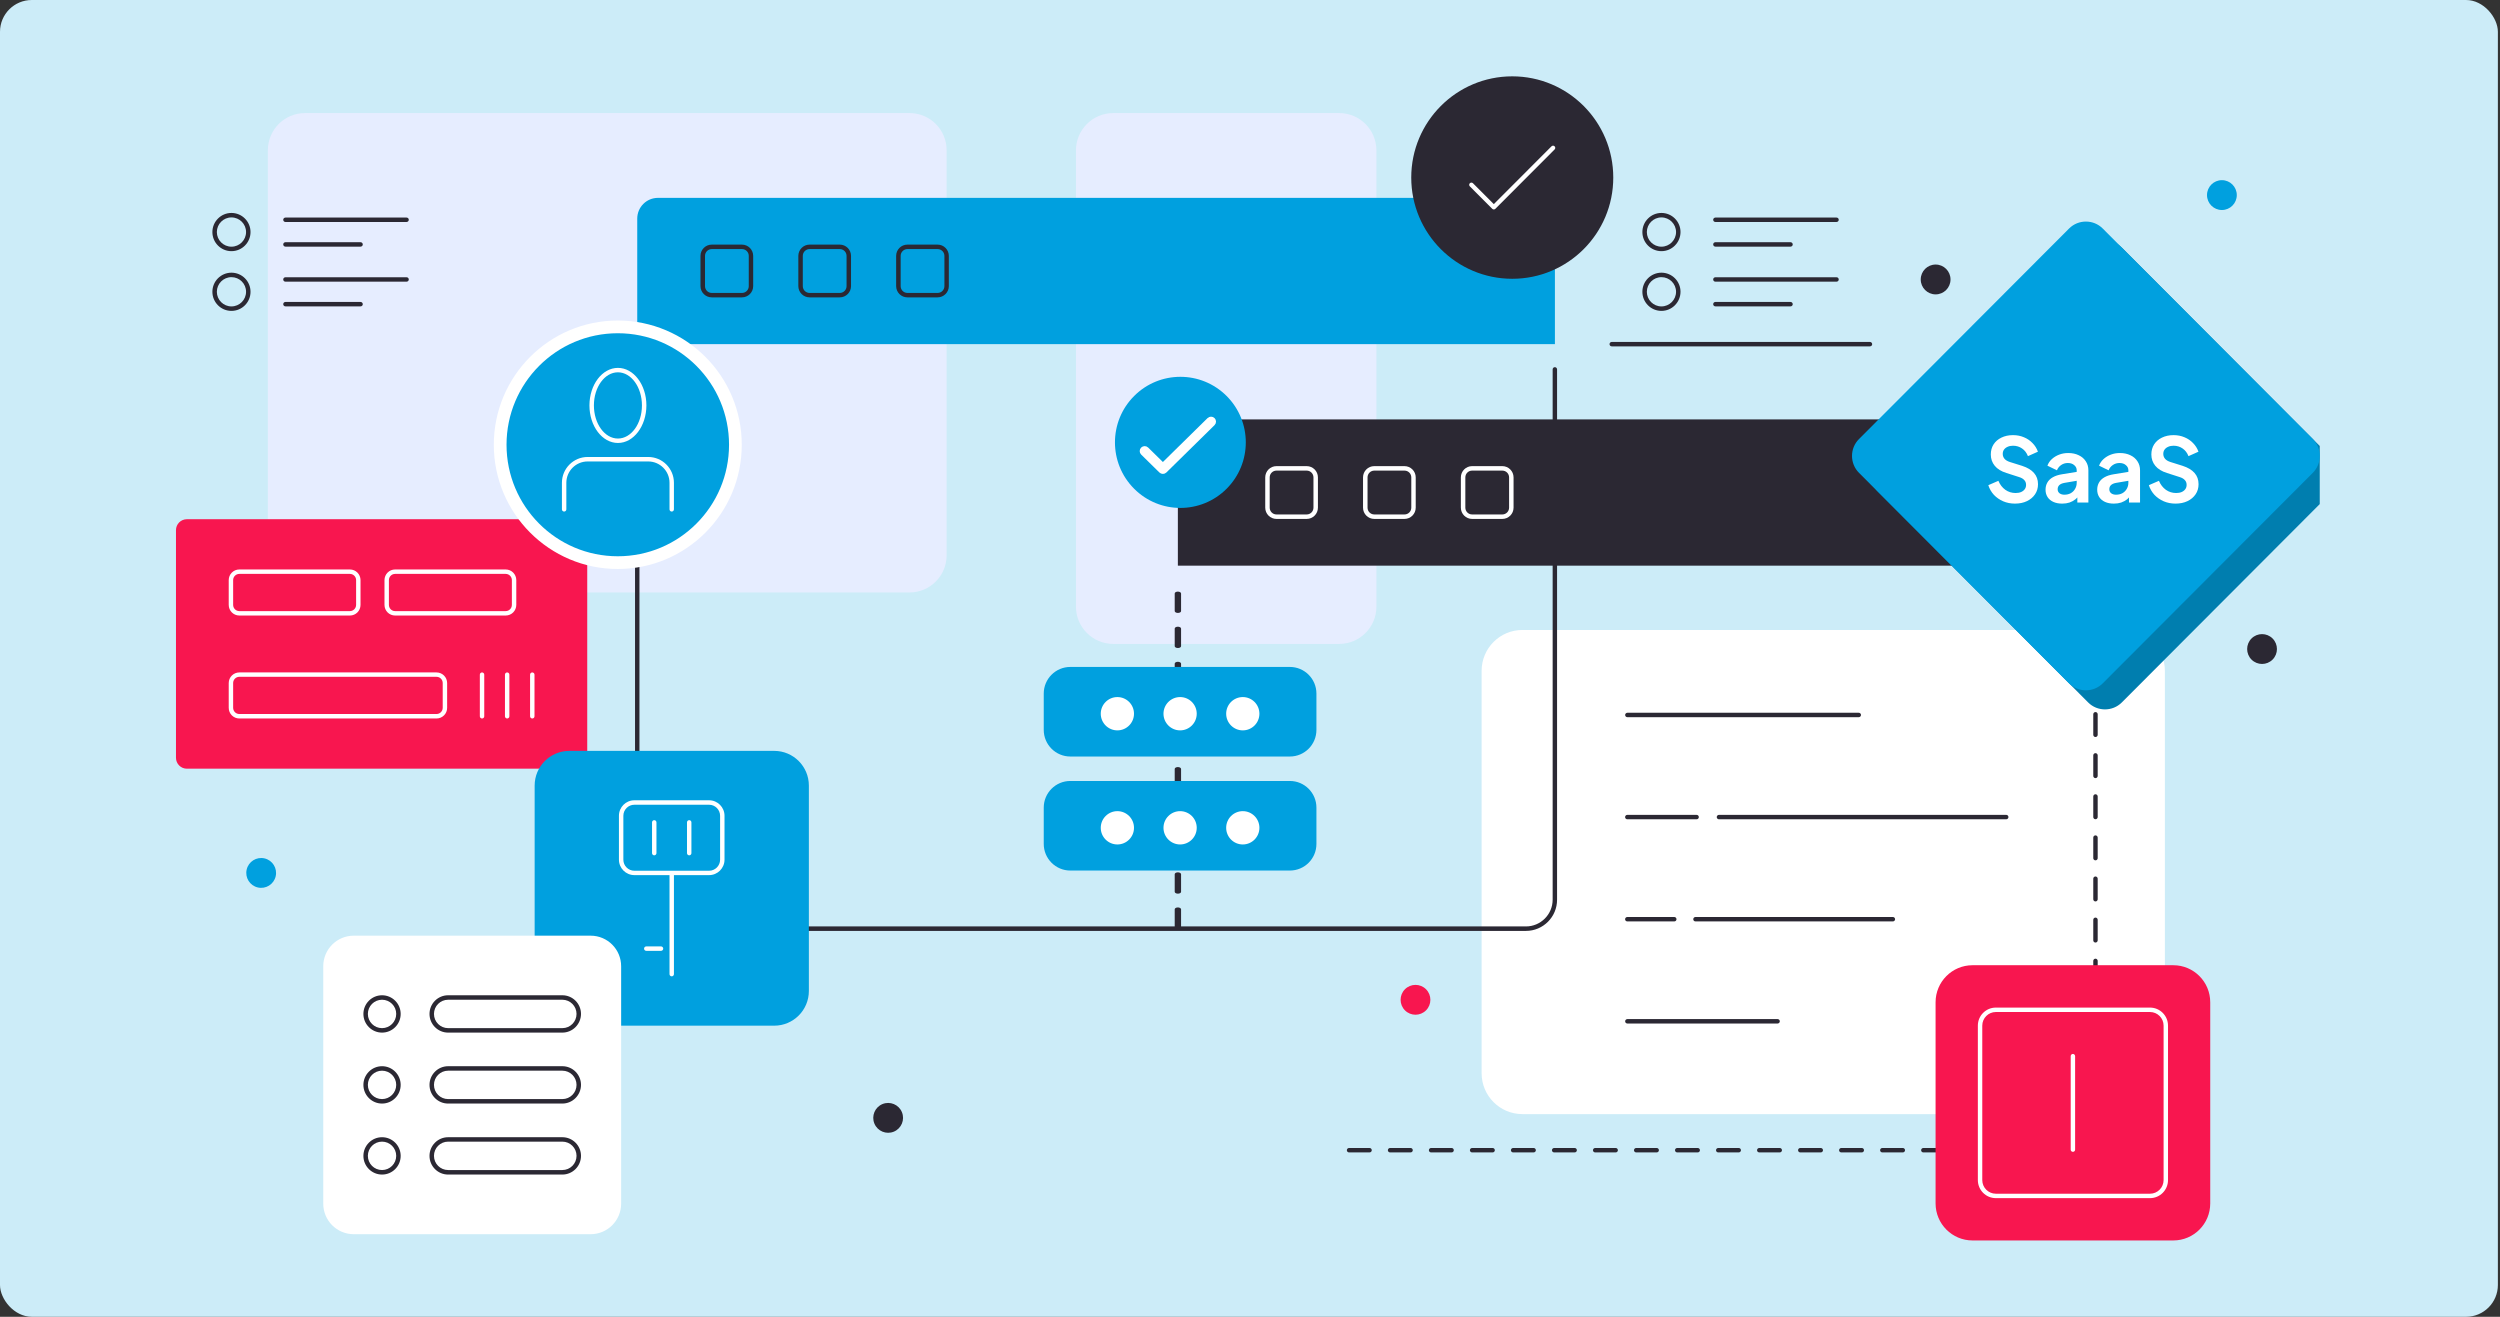 <svg width="393" height="207" viewBox="0 0 393 207" fill="none" xmlns="http://www.w3.org/2000/svg">
<rect x="0" y="0" width="393" height="207" fill="#333333" stroke="none"/>
<rect width="392.667" height="207" rx="5" fill="#CCECF8"/>
<g clip-path="url(#clip0_11590_6844)">
<path d="M210.508 101.226H175.004C171.764 101.226 169.137 98.593 169.137 95.347V23.653C169.137 20.407 171.764 17.773 175.004 17.773H210.508C213.747 17.773 216.375 20.407 216.375 23.653V95.347C216.382 98.593 213.754 101.226 210.508 101.226Z" fill="#E6EDFF"/>
<path d="M333.91 175.138H239.321C235.779 175.138 232.91 172.263 232.91 168.714V105.456C232.91 101.908 235.779 99.032 239.321 99.032H333.91C337.451 99.032 340.32 101.908 340.32 105.456V168.714C340.32 172.263 337.451 175.138 333.91 175.138Z" fill="white"/>
<path d="M292.2 112.743H255.82C255.624 112.743 255.473 112.584 255.473 112.395C255.473 112.206 255.631 112.047 255.82 112.047H292.2C292.396 112.047 292.547 112.206 292.547 112.395C292.547 112.584 292.389 112.743 292.2 112.743Z" fill="#2B2833"/>
<path d="M266.708 128.792H255.812C255.616 128.792 255.465 128.633 255.465 128.444C255.465 128.255 255.623 128.096 255.812 128.096H266.708C266.904 128.096 267.055 128.255 267.055 128.444C267.055 128.633 266.904 128.792 266.708 128.792Z" fill="#2B2833"/>
<path d="M315.38 128.792H270.218C270.022 128.792 269.871 128.633 269.871 128.444C269.871 128.255 270.03 128.096 270.218 128.096H315.38C315.576 128.096 315.727 128.255 315.727 128.444C315.727 128.633 315.569 128.792 315.38 128.792Z" fill="#2B2833"/>
<path d="M263.197 144.848H255.812C255.616 144.848 255.465 144.69 255.465 144.5C255.465 144.311 255.623 144.152 255.812 144.152H263.197C263.393 144.152 263.544 144.311 263.544 144.5C263.544 144.69 263.393 144.848 263.197 144.848Z" fill="#2B2833"/>
<path d="M297.561 144.848H266.527C266.331 144.848 266.18 144.69 266.18 144.5C266.18 144.311 266.338 144.152 266.527 144.152H297.561C297.757 144.152 297.908 144.311 297.908 144.5C297.908 144.69 297.75 144.848 297.561 144.848Z" fill="#2B2833"/>
<path d="M279.439 160.897H255.82C255.624 160.897 255.473 160.738 255.473 160.549C255.473 160.36 255.631 160.201 255.82 160.201H279.439C279.635 160.201 279.786 160.36 279.786 160.549C279.786 160.738 279.628 160.897 279.439 160.897Z" fill="#2B2833"/>
<path d="M142.973 93.138H47.946C44.722 93.138 42.109 90.519 42.109 87.288V23.622C42.109 20.392 44.722 17.773 47.946 17.773H142.973C146.197 17.773 148.81 20.392 148.81 23.622V87.288C148.81 90.519 146.197 93.138 142.973 93.138Z" fill="#E6EDFF"/>
<path d="M239.879 146.339H104.719C102.016 146.339 99.826 144.137 99.826 141.435V58.066C99.826 57.869 99.985 57.718 100.174 57.718C100.362 57.718 100.521 57.877 100.521 58.066V141.428C100.521 143.743 102.401 145.635 104.719 145.635H239.879C242.189 145.635 244.077 143.751 244.077 141.428V58.066C244.077 57.869 244.235 57.718 244.424 57.718C244.613 57.718 244.771 57.877 244.771 58.066V141.428C244.779 144.137 242.582 146.339 239.879 146.339Z" fill="#2B2833"/>
<path d="M241.17 31.105H103.428C101.631 31.105 100.174 32.566 100.174 34.367V54.101H244.432V34.367C244.424 32.566 242.967 31.105 241.17 31.105Z" fill="#00A0DF"/>
<path d="M116.634 46.746H111.884C110.91 46.746 110.117 45.952 110.117 44.976V40.224C110.117 39.248 110.91 38.453 111.884 38.453H116.634C117.608 38.453 118.4 39.248 118.4 40.224V44.983C118.4 45.952 117.608 46.746 116.634 46.746ZM111.892 39.157C111.303 39.157 110.827 39.633 110.827 40.224V44.983C110.827 45.573 111.303 46.05 111.892 46.05H116.641C117.23 46.05 117.706 45.573 117.706 44.983V40.224C117.706 39.633 117.23 39.157 116.641 39.157H111.892Z" fill="#2B2833"/>
<path d="M132.014 46.746H127.265C126.291 46.746 125.498 45.952 125.498 44.976V40.224C125.498 39.248 126.291 38.453 127.265 38.453H132.014C132.988 38.453 133.781 39.248 133.781 40.224V44.983C133.781 45.952 132.988 46.746 132.014 46.746ZM127.265 39.157C126.676 39.157 126.2 39.633 126.2 40.224V44.983C126.2 45.573 126.676 46.05 127.265 46.05H132.014C132.603 46.05 133.079 45.573 133.079 44.983V40.224C133.079 39.633 132.603 39.157 132.014 39.157H127.265Z" fill="#2B2833"/>
<path d="M147.389 46.746H142.64C141.666 46.746 140.873 45.952 140.873 44.976V40.224C140.873 39.248 141.666 38.453 142.64 38.453H147.389C148.363 38.453 149.156 39.248 149.156 40.224V44.983C149.156 45.952 148.363 46.746 147.389 46.746ZM142.647 39.157C142.059 39.157 141.583 39.633 141.583 40.224V44.983C141.583 45.573 142.059 46.05 142.647 46.05H147.397C147.986 46.05 148.462 45.573 148.462 44.983V40.224C148.462 39.633 147.986 39.157 147.397 39.157H142.647Z" fill="#2B2833"/>
<path d="M185.164 146C184.881 146 184.664 145.864 184.664 145.703V142.945C184.664 142.777 184.892 142.648 185.164 142.648C185.436 142.648 185.664 142.783 185.664 142.945V145.703C185.675 145.871 185.446 146 185.164 146ZM185.164 140.484C184.881 140.484 184.664 140.348 184.664 140.186V137.428C184.664 137.26 184.892 137.131 185.164 137.131C185.436 137.131 185.664 137.267 185.664 137.428V140.186C185.675 140.354 185.446 140.484 185.164 140.484ZM185.164 134.967C184.881 134.967 184.664 134.832 184.664 134.67V131.912C184.664 131.744 184.892 131.615 185.164 131.615C185.436 131.615 185.664 131.75 185.664 131.912V134.67C185.675 134.838 185.446 134.967 185.164 134.967ZM185.164 129.451C184.881 129.451 184.664 129.315 184.664 129.154V126.395C184.664 126.228 184.892 126.098 185.164 126.098C185.436 126.098 185.664 126.234 185.664 126.395V129.154C185.675 129.322 185.446 129.451 185.164 129.451ZM185.164 123.934C184.881 123.934 184.664 123.799 184.664 123.637V120.879C184.664 120.711 184.892 120.582 185.164 120.582C185.436 120.582 185.664 120.718 185.664 120.879V123.637C185.675 123.805 185.446 123.934 185.164 123.934ZM185.164 118.418C184.881 118.418 184.664 118.282 184.664 118.121V115.363C184.664 115.195 184.892 115.066 185.164 115.066C185.436 115.066 185.664 115.201 185.664 115.363V118.121C185.675 118.289 185.446 118.418 185.164 118.418ZM185.164 112.902C184.881 112.902 184.664 112.766 184.664 112.605V109.846C184.664 109.678 184.892 109.549 185.164 109.549C185.436 109.549 185.664 109.685 185.664 109.846V112.605C185.675 112.772 185.446 112.902 185.164 112.902ZM185.164 107.385C184.881 107.385 184.664 107.25 184.664 107.088V104.33C184.664 104.162 184.892 104.033 185.164 104.033C185.436 104.033 185.664 104.168 185.664 104.33V107.088C185.675 107.256 185.446 107.385 185.164 107.385ZM185.164 101.869C184.881 101.869 184.664 101.733 184.664 101.572V98.814C184.664 98.646 184.892 98.516 185.164 98.516C185.436 98.516 185.664 98.652 185.664 98.814V101.572C185.675 101.74 185.446 101.869 185.164 101.869ZM185.164 96.353C184.881 96.353 184.664 96.217 184.664 96.055V93.297C184.664 93.129 184.892 93 185.164 93C185.436 93 185.664 93.136 185.664 93.297V96.055C185.675 96.223 185.446 96.353 185.164 96.353Z" fill="#2B2833"/>
<path d="M324.864 181.16H321.693C321.496 181.16 321.345 181.001 321.345 180.812C321.345 180.623 321.504 180.464 321.693 180.464H324.909C324.909 180.464 324.909 180.464 324.917 180.464C325.106 180.464 325.264 180.615 325.264 180.812C325.264 181.009 325.113 181.168 324.917 181.168L324.864 181.16ZM318.468 181.16H315.244C315.048 181.16 314.897 181.001 314.897 180.812C314.897 180.623 315.055 180.464 315.244 180.464H318.468C318.665 180.464 318.816 180.623 318.816 180.812C318.816 181.001 318.665 181.16 318.468 181.16ZM312.02 181.16H308.796C308.599 181.16 308.448 181.001 308.448 180.812C308.448 180.623 308.607 180.464 308.796 180.464H312.02C312.216 180.464 312.367 180.623 312.367 180.812C312.367 181.001 312.216 181.16 312.02 181.16ZM305.572 181.16H302.347C302.151 181.16 302 181.001 302 180.812C302 180.623 302.159 180.464 302.347 180.464H305.572C305.768 180.464 305.919 180.623 305.919 180.812C305.919 181.001 305.768 181.16 305.572 181.16ZM299.123 181.16H295.899C295.703 181.16 295.552 181.001 295.552 180.812C295.552 180.623 295.71 180.464 295.899 180.464H299.123C299.32 180.464 299.471 180.623 299.471 180.812C299.471 181.001 299.32 181.16 299.123 181.16ZM292.675 181.16H289.451C289.254 181.16 289.103 181.001 289.103 180.812C289.103 180.623 289.262 180.464 289.451 180.464H292.675C292.871 180.464 293.022 180.623 293.022 180.812C293.022 181.001 292.871 181.16 292.675 181.16ZM286.226 181.16H283.002C282.806 181.16 282.655 181.001 282.655 180.812C282.655 180.623 282.813 180.464 283.002 180.464H286.226C286.423 180.464 286.574 180.623 286.574 180.812C286.574 181.001 286.423 181.16 286.226 181.16ZM279.778 181.16H276.554C276.358 181.16 276.207 181.001 276.207 180.812C276.207 180.623 276.365 180.464 276.554 180.464H279.778C279.974 180.464 280.125 180.623 280.125 180.812C280.125 181.001 279.974 181.16 279.778 181.16ZM273.33 181.16H270.105C269.909 181.16 269.758 181.001 269.758 180.812C269.758 180.623 269.917 180.464 270.105 180.464H273.33C273.526 180.464 273.677 180.623 273.677 180.812C273.677 181.001 273.526 181.16 273.33 181.16ZM266.881 181.16H263.657C263.461 181.16 263.31 181.001 263.31 180.812C263.31 180.623 263.468 180.464 263.657 180.464H266.881C267.078 180.464 267.229 180.623 267.229 180.812C267.229 181.001 267.078 181.16 266.881 181.16ZM260.433 181.16H257.209C257.012 181.16 256.861 181.001 256.861 180.812C256.861 180.623 257.02 180.464 257.209 180.464H260.433C260.629 180.464 260.78 180.623 260.78 180.812C260.78 181.001 260.629 181.16 260.433 181.16ZM253.985 181.16H250.76C250.564 181.16 250.413 181.001 250.413 180.812C250.413 180.623 250.572 180.464 250.76 180.464H253.985C254.181 180.464 254.332 180.623 254.332 180.812C254.332 181.001 254.181 181.16 253.985 181.16ZM247.536 181.16H244.312C244.116 181.16 243.965 181.001 243.965 180.812C243.965 180.623 244.123 180.464 244.312 180.464H247.536C247.732 180.464 247.883 180.623 247.883 180.812C247.883 181.001 247.732 181.16 247.536 181.16ZM241.088 181.16H237.864C237.667 181.16 237.516 181.001 237.516 180.812C237.516 180.623 237.675 180.464 237.864 180.464H241.088C241.284 180.464 241.435 180.623 241.435 180.812C241.435 181.001 241.284 181.16 241.088 181.16ZM234.639 181.16H231.415C231.219 181.16 231.068 181.001 231.068 180.812C231.068 180.623 231.226 180.464 231.415 180.464H234.639C234.836 180.464 234.987 180.623 234.987 180.812C234.987 181.001 234.836 181.16 234.639 181.16ZM228.191 181.16H224.967C224.77 181.16 224.619 181.001 224.619 180.812C224.619 180.623 224.778 180.464 224.967 180.464H228.191C228.387 180.464 228.538 180.623 228.538 180.812C228.538 181.001 228.387 181.16 228.191 181.16ZM221.743 181.16H218.518C218.322 181.16 218.171 181.001 218.171 180.812C218.171 180.623 218.33 180.464 218.518 180.464H221.743C221.939 180.464 222.09 180.623 222.09 180.812C222.09 181.001 221.939 181.16 221.743 181.16ZM215.294 181.16H212.07C211.874 181.16 211.723 181.001 211.723 180.812C211.723 180.623 211.881 180.464 212.07 180.464H215.294C215.49 180.464 215.642 180.623 215.642 180.812C215.642 181.001 215.49 181.16 215.294 181.16ZM327.862 180.025C327.763 180.025 327.665 179.987 327.597 179.904C327.469 179.76 327.484 179.541 327.628 179.412C328.383 178.746 328.873 177.838 329.017 176.847C329.047 176.658 329.221 176.522 329.41 176.552C329.598 176.582 329.734 176.756 329.704 176.946C329.538 178.103 328.964 179.17 328.088 179.942C328.028 180.002 327.945 180.025 327.862 180.025ZM329.41 174.017C329.213 174.017 329.062 173.858 329.062 173.669V170.438C329.062 170.241 329.221 170.09 329.41 170.09C329.598 170.09 329.757 170.249 329.757 170.438V173.669C329.757 173.858 329.606 174.017 329.41 174.017ZM329.41 167.555C329.213 167.555 329.062 167.396 329.062 167.207V163.976C329.062 163.78 329.221 163.628 329.41 163.628C329.598 163.628 329.757 163.787 329.757 163.976V167.207C329.757 167.396 329.606 167.555 329.41 167.555ZM329.41 161.093C329.213 161.093 329.062 160.934 329.062 160.745V157.514C329.062 157.318 329.221 157.166 329.41 157.166C329.598 157.166 329.757 157.325 329.757 157.514V160.745C329.757 160.934 329.606 161.093 329.41 161.093ZM329.41 154.631C329.213 154.631 329.062 154.473 329.062 154.283V151.052C329.062 150.856 329.221 150.704 329.41 150.704C329.598 150.704 329.757 150.863 329.757 151.052V154.283C329.757 154.473 329.606 154.631 329.41 154.631ZM329.41 148.169C329.213 148.169 329.062 148.011 329.062 147.821V144.59C329.062 144.394 329.221 144.242 329.41 144.242C329.598 144.242 329.757 144.401 329.757 144.59V147.821C329.757 148.011 329.606 148.169 329.41 148.169ZM329.41 141.708C329.213 141.708 329.062 141.549 329.062 141.359V138.129C329.062 137.932 329.221 137.78 329.41 137.78C329.598 137.78 329.757 137.939 329.757 138.129V141.359C329.757 141.549 329.606 141.708 329.41 141.708ZM329.41 135.246C329.213 135.246 329.062 135.087 329.062 134.898V131.667C329.062 131.47 329.221 131.319 329.41 131.319C329.598 131.319 329.757 131.477 329.757 131.667V134.898C329.757 135.087 329.606 135.246 329.41 135.246ZM329.41 128.784C329.213 128.784 329.062 128.625 329.062 128.436V125.205C329.062 125.008 329.221 124.857 329.41 124.857C329.598 124.857 329.757 125.015 329.757 125.205V128.436C329.757 128.625 329.606 128.784 329.41 128.784ZM329.41 122.322C329.213 122.322 329.062 122.163 329.062 121.974V118.743C329.062 118.546 329.221 118.395 329.41 118.395C329.598 118.395 329.757 118.554 329.757 118.743V121.974C329.757 122.163 329.606 122.322 329.41 122.322ZM329.41 115.86C329.213 115.86 329.062 115.701 329.062 115.512V112.281C329.062 112.084 329.221 111.933 329.41 111.933C329.598 111.933 329.757 112.092 329.757 112.281V115.512C329.757 115.701 329.606 115.86 329.41 115.86ZM329.41 109.398C329.213 109.398 329.062 109.239 329.062 109.05V105.819C329.062 105.622 329.221 105.471 329.41 105.471C329.598 105.471 329.757 105.63 329.757 105.819V109.05C329.757 109.239 329.606 109.398 329.41 109.398ZM329.41 102.936C329.213 102.936 329.062 102.777 329.062 102.588V99.357C329.062 99.16 329.221 99.009 329.41 99.009C329.598 99.009 329.757 99.168 329.757 99.357V102.588C329.757 102.777 329.606 102.936 329.41 102.936ZM329.41 96.474C329.213 96.474 329.062 96.315 329.062 96.126V92.895C329.062 92.698 329.221 92.547 329.41 92.547C329.598 92.547 329.757 92.706 329.757 92.895V96.126C329.757 96.315 329.606 96.474 329.41 96.474Z" fill="#2B2833"/>
<path d="M326.156 65.928H188.415C186.617 65.928 185.16 67.388 185.16 69.189V88.923H329.418V69.189C329.411 67.388 327.953 65.928 326.156 65.928Z" fill="#2B2833"/>
<path d="M205.411 81.576H200.661C199.687 81.576 198.895 80.781 198.895 79.805V75.046C198.895 74.07 199.687 73.275 200.661 73.275H205.411C206.385 73.275 207.178 74.07 207.178 75.046V79.805C207.178 80.781 206.385 81.576 205.411 81.576ZM200.661 73.979C200.072 73.979 199.597 74.456 199.597 75.046V79.805C199.597 80.396 200.072 80.872 200.661 80.872H205.411C206 80.872 206.476 80.396 206.476 79.805V75.046C206.476 74.456 206 73.979 205.411 73.979H200.661Z" fill="white"/>
<path d="M220.784 81.576H216.034C215.06 81.576 214.268 80.781 214.268 79.805V75.046C214.268 74.07 215.06 73.275 216.034 73.275H220.784C221.758 73.275 222.551 74.07 222.551 75.046V79.805C222.551 80.781 221.758 81.576 220.784 81.576ZM216.042 73.979C215.453 73.979 214.977 74.456 214.977 75.046V79.805C214.977 80.396 215.453 80.872 216.042 80.872H220.791C221.38 80.872 221.856 80.396 221.856 79.805V75.046C221.856 74.456 221.38 73.979 220.791 73.979H216.042Z" fill="white"/>
<path d="M236.165 81.576H231.415C230.441 81.576 229.648 80.781 229.648 79.805V75.046C229.648 74.07 230.441 73.275 231.415 73.275H236.165C237.139 73.275 237.932 74.07 237.932 75.046V79.805C237.932 80.781 237.139 81.576 236.165 81.576ZM231.415 73.979C230.826 73.979 230.351 74.456 230.351 75.046V79.805C230.351 80.396 230.826 80.872 231.415 80.872H236.165C236.754 80.872 237.229 80.396 237.229 79.805V75.046C237.229 74.456 236.754 73.979 236.165 73.979H231.415Z" fill="white"/>
<path d="M36.384 39.483C34.731 39.483 33.387 38.136 33.387 36.479C33.387 34.822 34.731 33.475 36.384 33.475C38.038 33.475 39.382 34.822 39.382 36.479C39.382 38.136 38.038 39.483 36.384 39.483ZM36.384 34.178C35.116 34.178 34.089 35.215 34.089 36.479C34.089 37.75 35.123 38.779 36.384 38.779C37.653 38.779 38.68 37.742 38.68 36.479C38.687 35.215 37.653 34.178 36.384 34.178Z" fill="#2B2833"/>
<path d="M63.914 34.897H44.871C44.675 34.897 44.523 34.738 44.523 34.549C44.523 34.36 44.682 34.201 44.871 34.201H63.914C64.11 34.201 64.261 34.36 64.261 34.549C64.261 34.738 64.103 34.897 63.914 34.897Z" fill="#2B2833"/>
<path d="M56.68 38.771H44.871C44.675 38.771 44.523 38.612 44.523 38.423C44.523 38.227 44.682 38.075 44.871 38.075H56.68C56.877 38.075 57.028 38.234 57.028 38.423C57.035 38.612 56.877 38.771 56.68 38.771Z" fill="#2B2833"/>
<path d="M36.384 48.873C34.731 48.873 33.387 47.526 33.387 45.869C33.387 44.212 34.731 42.865 36.384 42.865C38.038 42.865 39.382 44.212 39.382 45.869C39.382 47.526 38.038 48.873 36.384 48.873ZM36.384 43.569C35.116 43.569 34.089 44.606 34.089 45.869C34.089 47.14 35.123 48.169 36.384 48.169C37.653 48.169 38.68 47.133 38.68 45.869C38.687 44.598 37.653 43.569 36.384 43.569Z" fill="#2B2833"/>
<path d="M63.914 44.28H44.871C44.675 44.28 44.523 44.121 44.523 43.932C44.523 43.735 44.682 43.584 44.871 43.584H63.914C64.11 43.584 64.261 43.743 64.261 43.932C64.261 44.121 64.103 44.28 63.914 44.28Z" fill="#2B2833"/>
<path d="M56.68 48.162H44.871C44.675 48.162 44.523 48.003 44.523 47.814C44.523 47.617 44.682 47.466 44.871 47.466H56.68C56.877 47.466 57.028 47.625 57.028 47.814C57.035 48.003 56.877 48.162 56.68 48.162Z" fill="#2B2833"/>
<path d="M261.179 39.483C259.526 39.483 258.182 38.136 258.182 36.479C258.182 34.822 259.526 33.475 261.179 33.475C262.833 33.475 264.177 34.822 264.177 36.479C264.169 38.136 262.825 39.483 261.179 39.483ZM261.179 34.178C259.911 34.178 258.884 35.215 258.884 36.479C258.884 37.75 259.918 38.779 261.179 38.779C262.44 38.779 263.475 37.742 263.475 36.479C263.475 35.215 262.44 34.178 261.179 34.178Z" fill="#2B2833"/>
<path d="M288.703 34.897H269.66C269.464 34.897 269.312 34.738 269.312 34.549C269.312 34.36 269.471 34.201 269.66 34.201H288.703C288.899 34.201 289.05 34.36 289.05 34.549C289.05 34.738 288.892 34.897 288.703 34.897Z" fill="#2B2833"/>
<path d="M281.469 38.771H269.66C269.464 38.771 269.312 38.612 269.312 38.423C269.312 38.227 269.471 38.075 269.66 38.075H281.469C281.666 38.075 281.817 38.234 281.817 38.423C281.824 38.612 281.666 38.771 281.469 38.771Z" fill="#2B2833"/>
<path d="M261.179 48.873C259.526 48.873 258.182 47.526 258.182 45.869C258.182 44.212 259.526 42.865 261.179 42.865C262.833 42.865 264.177 44.212 264.177 45.869C264.169 47.526 262.825 48.873 261.179 48.873ZM261.179 43.569C259.911 43.569 258.884 44.606 258.884 45.869C258.884 47.14 259.918 48.169 261.179 48.169C262.44 48.169 263.475 47.133 263.475 45.869C263.475 44.598 262.44 43.569 261.179 43.569Z" fill="#2B2833"/>
<path d="M288.703 44.28H269.66C269.464 44.28 269.312 44.121 269.312 43.932C269.312 43.735 269.471 43.584 269.66 43.584H288.703C288.899 43.584 289.05 43.743 289.05 43.932C289.05 44.121 288.892 44.28 288.703 44.28Z" fill="#2B2833"/>
<path d="M281.469 48.162H269.66C269.464 48.162 269.312 48.003 269.312 47.814C269.312 47.617 269.471 47.466 269.66 47.466H281.469C281.666 47.466 281.817 47.625 281.817 47.814C281.824 48.003 281.666 48.162 281.469 48.162Z" fill="#2B2833"/>
<path d="M90.6 120.839H29.378C28.427 120.839 27.664 120.067 27.664 119.122V83.339C27.664 82.385 28.434 81.621 29.378 81.621H90.6C91.551 81.621 92.314 82.393 92.314 83.339V119.114C92.314 120.067 91.544 120.839 90.6 120.839Z" fill="#F8164F"/>
<path d="M55.006 96.762H37.624C36.703 96.762 35.955 96.013 35.955 95.09V91.193C35.955 90.27 36.703 89.52 37.624 89.52H55.006C55.927 89.52 56.675 90.27 56.675 91.193V95.09C56.675 96.013 55.927 96.762 55.006 96.762ZM37.624 90.217C37.088 90.217 36.65 90.656 36.65 91.193V95.09C36.65 95.627 37.088 96.066 37.624 96.066H55.006C55.542 96.066 55.98 95.627 55.98 95.09V91.193C55.98 90.656 55.542 90.217 55.006 90.217H37.624Z" fill="white"/>
<path d="M68.62 112.947H37.624C36.703 112.947 35.955 112.198 35.955 111.275V107.378C35.955 106.455 36.703 105.706 37.624 105.706H68.62C69.541 105.706 70.289 106.455 70.289 107.378V111.275C70.296 112.191 69.541 112.947 68.62 112.947ZM37.624 106.395C37.088 106.395 36.65 106.833 36.65 107.371V111.268C36.65 111.805 37.088 112.244 37.624 112.244H68.62C69.156 112.244 69.594 111.805 69.594 111.268V107.371C69.594 106.833 69.156 106.395 68.62 106.395H37.624Z" fill="white"/>
<path d="M79.492 96.762H62.11C61.189 96.762 60.441 96.013 60.441 95.09V91.193C60.441 90.27 61.189 89.52 62.11 89.52H79.492C80.413 89.52 81.161 90.27 81.161 91.193V95.09C81.161 96.013 80.413 96.762 79.492 96.762ZM62.11 90.217C61.574 90.217 61.136 90.656 61.136 91.193V95.09C61.136 95.627 61.574 96.066 62.11 96.066H79.492C80.028 96.066 80.466 95.627 80.466 95.09V91.193C80.466 90.656 80.028 90.217 79.492 90.217H62.11Z" fill="white"/>
<path d="M75.777 112.947C75.581 112.947 75.43 112.788 75.43 112.599V106.054C75.43 105.857 75.588 105.706 75.777 105.706C75.973 105.706 76.124 105.865 76.124 106.054V112.599C76.132 112.788 75.973 112.947 75.777 112.947Z" fill="white"/>
<path d="M79.726 112.947C79.53 112.947 79.379 112.788 79.379 112.599V106.054C79.379 105.857 79.537 105.706 79.726 105.706C79.923 105.706 80.074 105.865 80.074 106.054V112.599C80.074 112.788 79.923 112.947 79.726 112.947Z" fill="white"/>
<path d="M83.675 112.947C83.479 112.947 83.328 112.788 83.328 112.599V106.054C83.328 105.857 83.487 105.706 83.675 105.706C83.864 105.706 84.023 105.865 84.023 106.054V112.599C84.023 112.788 83.872 112.947 83.675 112.947Z" fill="white"/>
<path d="M97.115 51.386C107.324 51.386 115.604 59.68 115.604 69.915C115.604 80.151 107.324 88.445 97.115 88.445C86.906 88.445 78.627 80.15 78.627 69.915C78.627 59.68 86.906 51.386 97.115 51.386Z" fill="#00A0DF" stroke="white" stroke-width="2"/>
<path d="M97.138 69.635C94.669 69.635 92.66 66.987 92.66 63.733C92.66 60.479 94.669 57.831 97.138 57.831C99.607 57.831 101.615 60.479 101.615 63.733C101.608 66.987 99.607 69.635 97.138 69.635ZM97.138 58.527C95.054 58.527 93.362 60.858 93.362 63.733C93.362 66.601 95.054 68.939 97.138 68.939C99.222 68.939 100.913 66.608 100.913 63.733C100.913 60.865 99.222 58.527 97.138 58.527Z" fill="white"/>
<path d="M105.595 80.418C105.399 80.418 105.248 80.259 105.248 80.07V75.893C105.248 74.046 103.745 72.541 101.903 72.541H92.374C90.531 72.541 89.029 74.046 89.029 75.893V80.07C89.029 80.266 88.87 80.418 88.681 80.418C88.485 80.418 88.334 80.259 88.334 80.07V75.893C88.334 73.66 90.146 71.837 92.374 71.837H101.903C104.13 71.837 105.942 73.653 105.942 75.893V80.07C105.942 80.266 105.784 80.418 105.595 80.418Z" fill="white"/>
<path d="M121.703 161.237H89.491C86.486 161.237 84.047 158.793 84.047 155.782V123.495C84.047 120.483 86.486 118.039 89.491 118.039H121.71C124.716 118.039 127.154 120.483 127.154 123.495V155.782C127.154 158.793 124.716 161.237 121.703 161.237Z" fill="#00A0DF"/>
<path d="M102.847 134.459C102.651 134.459 102.5 134.3 102.5 134.111V129.276C102.5 129.079 102.659 128.928 102.847 128.928C103.044 128.928 103.195 129.087 103.195 129.276V134.111C103.195 134.3 103.036 134.459 102.847 134.459Z" fill="white"/>
<path d="M108.343 134.459C108.147 134.459 107.996 134.3 107.996 134.111V129.276C107.996 129.079 108.155 128.928 108.343 128.928C108.54 128.928 108.691 129.087 108.691 129.276V134.111C108.698 134.3 108.54 134.459 108.343 134.459Z" fill="white"/>
<path d="M111.47 125.803H99.721C98.384 125.803 97.297 126.892 97.297 128.232V135.14C97.297 136.479 98.384 137.569 99.721 137.569H105.248V153.134C105.248 153.33 105.406 153.482 105.595 153.482C105.784 153.482 105.943 153.323 105.943 153.134V137.569H111.47C112.806 137.569 113.894 136.479 113.894 135.14V128.232C113.894 126.9 112.806 125.803 111.47 125.803ZM113.199 135.148C113.199 136.101 112.421 136.88 111.47 136.88H99.721C98.769 136.88 97.992 136.101 97.992 135.148V128.239C97.992 127.286 98.769 126.506 99.721 126.506H111.47C112.421 126.506 113.199 127.286 113.199 128.239V135.148Z" fill="white"/>
<path opacity="0.99" d="M103.912 149.472H101.593C101.397 149.472 101.246 149.313 101.246 149.123C101.246 148.934 101.405 148.775 101.593 148.775H103.912C104.108 148.775 104.259 148.934 104.259 149.123C104.259 149.313 104.108 149.472 103.912 149.472Z" fill="white"/>
<path d="M43.337 137.756C43.63 136.495 42.846 135.234 41.587 134.94C40.328 134.646 39.07 135.431 38.777 136.693C38.484 137.955 39.267 139.216 40.526 139.509C41.785 139.803 43.044 139.018 43.337 137.756Z" fill="#00A0DF"/>
<path d="M140.513 177.896C141.707 177.4 142.274 176.028 141.78 174.831C141.285 173.634 139.916 173.066 138.721 173.561C137.527 174.057 136.96 175.429 137.454 176.626C137.949 177.823 139.318 178.391 140.513 177.896Z" fill="#2B2833"/>
<path d="M304.28 46.277C305.573 46.277 306.621 45.227 306.621 43.932C306.621 42.636 305.573 41.586 304.28 41.586C302.987 41.586 301.939 42.636 301.939 43.932C301.939 45.227 302.987 46.277 304.28 46.277Z" fill="#2B2833"/>
<path d="M349.282 33.013C350.575 33.013 351.623 31.962 351.623 30.667C351.623 29.372 350.575 28.321 349.282 28.321C347.989 28.321 346.941 29.372 346.941 30.667C346.941 31.962 347.989 33.013 349.282 33.013Z" fill="#00A0DF"/>
<path d="M357.249 103.687C358.163 102.771 358.163 101.286 357.249 100.37C356.335 99.454 354.852 99.454 353.938 100.37C353.024 101.286 353.024 102.771 353.938 103.687C354.852 104.603 356.335 104.603 357.249 103.687Z" fill="#2B2833"/>
<path d="M224.171 158.828C225.085 157.912 225.085 156.426 224.171 155.51C223.256 154.594 221.774 154.594 220.86 155.51C219.946 156.426 219.946 157.912 220.86 158.828C221.774 159.744 223.256 159.744 224.171 158.828Z" fill="#F8164F"/>
<path d="M192.828 76.828C196.844 72.804 196.844 66.278 192.828 62.254C188.811 58.229 182.3 58.229 178.284 62.254C174.267 66.278 174.267 72.804 178.284 76.828C182.3 80.853 188.811 80.853 192.828 76.828Z" fill="#00A0DF"/>
<path d="M182.806 74C182.732 74 182.659 73.97 182.604 73.915L179.743 71.103C179.633 70.994 179.633 70.819 179.743 70.711C179.854 70.602 180.032 70.602 180.142 70.711L182.806 73.33L190.178 66.082C190.289 65.973 190.467 65.973 190.577 66.082C190.688 66.19 190.688 66.365 190.577 66.474L183.003 73.921C182.953 73.97 182.88 74 182.806 74Z" fill="white" stroke="white"/>
<path d="M202.767 118.924H168.252C165.949 118.924 164.076 117.048 164.076 114.74V109.027C164.076 106.719 165.949 104.843 168.252 104.843H202.767C205.069 104.843 206.942 106.719 206.942 109.027V114.74C206.942 117.048 205.077 118.924 202.767 118.924Z" fill="#00A0DF"/>
<path d="M175.652 114.815C177.095 114.815 178.264 113.643 178.264 112.197C178.264 110.751 177.095 109.579 175.652 109.579C174.209 109.579 173.039 110.751 173.039 112.197C173.039 113.643 174.209 114.815 175.652 114.815Z" fill="white"/>
<path d="M185.513 114.815C186.956 114.815 188.126 113.643 188.126 112.197C188.126 110.751 186.956 109.579 185.513 109.579C184.07 109.579 182.9 110.751 182.9 112.197C182.9 113.643 184.07 114.815 185.513 114.815Z" fill="white"/>
<path d="M195.366 114.815C196.809 114.815 197.979 113.643 197.979 112.197C197.979 110.751 196.809 109.579 195.366 109.579C193.924 109.579 192.754 110.751 192.754 112.197C192.754 113.643 193.924 114.815 195.366 114.815Z" fill="white"/>
<path d="M202.767 136.85H168.252C165.949 136.85 164.076 134.974 164.076 132.666V126.953C164.076 124.645 165.949 122.769 168.252 122.769H202.767C205.069 122.769 206.942 124.645 206.942 126.953V132.666C206.942 134.981 205.077 136.85 202.767 136.85Z" fill="#00A0DF"/>
<path d="M175.652 132.749C177.095 132.749 178.264 131.577 178.264 130.131C178.264 128.685 177.095 127.513 175.652 127.513C174.209 127.513 173.039 128.685 173.039 130.131C173.039 131.577 174.209 132.749 175.652 132.749Z" fill="white"/>
<path d="M185.513 132.749C186.956 132.749 188.126 131.577 188.126 130.131C188.126 128.685 186.956 127.513 185.513 127.513C184.07 127.513 182.9 128.685 182.9 130.131C182.9 131.577 184.07 132.749 185.513 132.749Z" fill="white"/>
<path d="M195.366 132.749C196.809 132.749 197.979 131.577 197.979 130.131C197.979 128.685 196.809 127.513 195.366 127.513C193.924 127.513 192.754 128.685 192.754 130.131C192.754 131.577 193.924 132.749 195.366 132.749Z" fill="white"/>
<path d="M293.958 54.449H253.365C253.169 54.449 253.018 54.29 253.018 54.101C253.018 53.904 253.176 53.753 253.365 53.753H293.958C294.154 53.753 294.305 53.912 294.305 54.101C294.313 54.29 294.154 54.449 293.958 54.449Z" fill="#2B2833"/>
<path d="M92.85 194.016H55.609C52.959 194.016 50.815 191.867 50.815 189.212V151.893C50.815 149.237 52.959 147.088 55.609 147.088H92.85C95.5 147.088 97.644 149.237 97.644 151.893V189.212C97.644 191.86 95.5 194.016 92.85 194.016Z" fill="white"/>
<path d="M60.057 162.327C58.441 162.327 57.127 161.01 57.127 159.391C57.127 157.772 58.441 156.455 60.057 156.455C61.672 156.455 62.986 157.772 62.986 159.391C62.986 161.01 61.672 162.327 60.057 162.327ZM60.057 157.159C58.826 157.159 57.829 158.158 57.829 159.391C57.829 160.624 58.826 161.623 60.057 161.623C61.287 161.623 62.284 160.624 62.284 159.391C62.292 158.158 61.287 157.159 60.057 157.159Z" fill="#2B2833"/>
<path d="M88.396 162.327H70.447C68.831 162.327 67.518 161.01 67.518 159.391C67.518 157.772 68.831 156.455 70.447 156.455H88.403C90.019 156.455 91.333 157.772 91.333 159.391C91.325 161.01 90.011 162.327 88.396 162.327ZM70.447 157.159C69.216 157.159 68.22 158.158 68.22 159.391C68.22 160.624 69.216 161.623 70.447 161.623H88.403C89.634 161.623 90.631 160.624 90.631 159.391C90.631 158.158 89.634 157.159 88.403 157.159H70.447Z" fill="#2B2833"/>
<path d="M60.057 173.48C58.441 173.48 57.127 172.164 57.127 170.544C57.127 168.925 58.441 167.608 60.057 167.608C61.672 167.608 62.986 168.925 62.986 170.544C62.986 172.164 61.672 173.48 60.057 173.48ZM60.057 168.312C58.826 168.312 57.829 169.311 57.829 170.544C57.829 171.778 58.826 172.776 60.057 172.776C61.287 172.776 62.284 171.778 62.284 170.544C62.284 169.311 61.287 168.312 60.057 168.312Z" fill="#2B2833"/>
<path d="M88.396 173.48H70.447C68.831 173.48 67.518 172.164 67.518 170.544C67.518 168.925 68.831 167.608 70.447 167.608H88.403C90.019 167.608 91.333 168.925 91.333 170.544C91.325 172.164 90.011 173.48 88.396 173.48ZM70.447 168.312C69.216 168.312 68.22 169.311 68.22 170.544C68.22 171.778 69.216 172.776 70.447 172.776H88.403C89.634 172.776 90.631 171.778 90.631 170.544C90.631 169.311 89.634 168.312 88.403 168.312H70.447Z" fill="#2B2833"/>
<path d="M60.057 184.641C58.441 184.641 57.127 183.325 57.127 181.705C57.127 180.086 58.441 178.77 60.057 178.77C61.672 178.77 62.986 180.086 62.986 181.705C62.986 183.325 61.672 184.641 60.057 184.641ZM60.057 179.466C58.826 179.466 57.829 180.464 57.829 181.698C57.829 182.931 58.826 183.93 60.057 183.93C61.287 183.93 62.284 182.931 62.284 181.698C62.284 180.464 61.287 179.466 60.057 179.466Z" fill="#2B2833"/>
<path d="M88.396 184.641H70.447C68.831 184.641 67.518 183.325 67.518 181.705C67.518 180.086 68.831 178.77 70.447 178.77H88.403C90.019 178.77 91.333 180.086 91.333 181.705C91.333 183.325 90.011 184.641 88.396 184.641ZM70.447 179.466C69.216 179.466 68.22 180.464 68.22 181.698C68.22 182.931 69.216 183.93 70.447 183.93H88.403C89.634 183.93 90.631 182.931 90.631 181.698C90.631 180.464 89.634 179.466 88.403 179.466H70.447Z" fill="#2B2833"/>
<path d="M237.727 43.825C246.497 43.825 253.606 36.701 253.606 27.913C253.606 19.124 246.497 12 237.727 12C228.957 12 221.848 19.124 221.848 27.913C221.848 36.701 228.957 43.825 237.727 43.825Z" fill="#2B2833"/>
<path d="M234.827 32.929C234.736 32.929 234.646 32.891 234.578 32.823L231.059 29.297C230.923 29.161 230.923 28.941 231.059 28.805C231.195 28.669 231.414 28.669 231.55 28.805L234.827 32.089L243.895 23.002C244.031 22.865 244.25 22.865 244.386 23.002C244.522 23.138 244.522 23.357 244.386 23.493L235.068 32.831C235.008 32.891 234.917 32.929 234.827 32.929Z" fill="white"/>
<path d="M366.577 77.326L333.55 110.423C332.093 111.883 329.707 111.883 328.257 110.423L295.23 77.326C293.772 75.866 293.772 73.475 295.23 72.022L328.257 38.925C329.714 37.465 332.1 37.465 333.55 38.925L366.577 72.022C368.035 73.475 368.035 75.866 366.577 77.326Z" fill="#007EAF"/>
<path d="M363.577 74.326L330.55 107.423C329.093 108.883 326.707 108.883 325.257 107.423L292.23 74.326C290.772 72.866 290.772 70.475 292.23 69.022L325.257 35.925C326.714 34.465 329.1 34.465 330.55 35.925L363.577 69.022C365.035 70.475 365.035 72.866 363.577 74.326Z" fill="#00A0DF"/>
<path d="M316.749 79.168C316.086 79.168 315.47 79.047 314.901 78.804C314.341 78.561 313.855 78.225 313.445 77.796C313.043 77.357 312.749 76.849 312.563 76.27L314.145 75.584C314.397 76.181 314.761 76.653 315.237 76.998C315.713 77.334 316.249 77.502 316.847 77.502C317.183 77.502 317.472 77.451 317.715 77.348C317.967 77.236 318.158 77.087 318.289 76.9C318.429 76.713 318.499 76.489 318.499 76.228C318.499 75.92 318.405 75.668 318.219 75.472C318.041 75.267 317.771 75.108 317.407 74.996L315.405 74.352C314.593 74.1 313.981 73.722 313.571 73.218C313.16 72.714 312.955 72.121 312.955 71.44C312.955 70.843 313.099 70.315 313.389 69.858C313.687 69.401 314.098 69.046 314.621 68.794C315.153 68.533 315.759 68.402 316.441 68.402C317.066 68.402 317.64 68.514 318.163 68.738C318.685 68.953 319.133 69.256 319.507 69.648C319.889 70.031 320.174 70.483 320.361 71.006L318.793 71.706C318.587 71.183 318.279 70.782 317.869 70.502C317.458 70.213 316.982 70.068 316.441 70.068C316.123 70.068 315.843 70.124 315.601 70.236C315.358 70.339 315.167 70.488 315.027 70.684C314.896 70.871 314.831 71.095 314.831 71.356C314.831 71.645 314.924 71.902 315.111 72.126C315.297 72.341 315.582 72.509 315.965 72.63L317.883 73.232C318.713 73.503 319.334 73.876 319.745 74.352C320.165 74.828 320.375 75.416 320.375 76.116C320.375 76.713 320.221 77.241 319.913 77.698C319.605 78.155 319.18 78.515 318.639 78.776C318.097 79.037 317.467 79.168 316.749 79.168ZM324.177 79.168C323.645 79.168 323.183 79.079 322.791 78.902C322.399 78.725 322.095 78.473 321.881 78.146C321.666 77.81 321.559 77.423 321.559 76.984C321.559 76.564 321.652 76.191 321.839 75.864C322.025 75.528 322.315 75.248 322.707 75.024C323.099 74.8 323.593 74.641 324.191 74.548L326.683 74.142V75.542L324.541 75.906C324.177 75.971 323.906 76.088 323.729 76.256C323.551 76.424 323.463 76.643 323.463 76.914C323.463 77.175 323.561 77.385 323.757 77.544C323.962 77.693 324.214 77.768 324.513 77.768C324.895 77.768 325.231 77.689 325.521 77.53C325.819 77.362 326.048 77.133 326.207 76.844C326.375 76.555 326.459 76.237 326.459 75.892V73.932C326.459 73.605 326.328 73.335 326.067 73.12C325.815 72.896 325.479 72.784 325.059 72.784C324.667 72.784 324.317 72.891 324.009 73.106C323.71 73.311 323.491 73.587 323.351 73.932L321.853 73.204C322.002 72.803 322.235 72.457 322.553 72.168C322.879 71.869 323.262 71.636 323.701 71.468C324.139 71.3 324.615 71.216 325.129 71.216C325.754 71.216 326.305 71.333 326.781 71.566C327.257 71.79 327.625 72.107 327.887 72.518C328.157 72.919 328.293 73.391 328.293 73.932V79H326.557V77.698L326.949 77.67C326.753 77.997 326.519 78.272 326.249 78.496C325.978 78.711 325.67 78.879 325.325 79C324.979 79.112 324.597 79.168 324.177 79.168ZM332.298 79.168C331.766 79.168 331.304 79.079 330.912 78.902C330.52 78.725 330.216 78.473 330.002 78.146C329.787 77.81 329.68 77.423 329.68 76.984C329.68 76.564 329.773 76.191 329.96 75.864C330.146 75.528 330.436 75.248 330.828 75.024C331.22 74.8 331.714 74.641 332.312 74.548L334.804 74.142V75.542L332.662 75.906C332.298 75.971 332.027 76.088 331.85 76.256C331.672 76.424 331.584 76.643 331.584 76.914C331.584 77.175 331.682 77.385 331.878 77.544C332.083 77.693 332.335 77.768 332.634 77.768C333.016 77.768 333.352 77.689 333.642 77.53C333.94 77.362 334.169 77.133 334.328 76.844C334.496 76.555 334.58 76.237 334.58 75.892V73.932C334.58 73.605 334.449 73.335 334.188 73.12C333.936 72.896 333.6 72.784 333.18 72.784C332.788 72.784 332.438 72.891 332.13 73.106C331.831 73.311 331.612 73.587 331.472 73.932L329.974 73.204C330.123 72.803 330.356 72.457 330.674 72.168C331 71.869 331.383 71.636 331.822 71.468C332.26 71.3 332.736 71.216 333.25 71.216C333.875 71.216 334.426 71.333 334.902 71.566C335.378 71.79 335.746 72.107 336.008 72.518C336.278 72.919 336.414 73.391 336.414 73.932V79H334.678V77.698L335.07 77.67C334.874 77.997 334.64 78.272 334.37 78.496C334.099 78.711 333.791 78.879 333.446 79C333.1 79.112 332.718 79.168 332.298 79.168ZM341.987 79.168C341.324 79.168 340.708 79.047 340.139 78.804C339.579 78.561 339.094 78.225 338.683 77.796C338.282 77.357 337.988 76.849 337.801 76.27L339.383 75.584C339.635 76.181 339.999 76.653 340.475 76.998C340.951 77.334 341.488 77.502 342.085 77.502C342.421 77.502 342.71 77.451 342.953 77.348C343.205 77.236 343.396 77.087 343.527 76.9C343.667 76.713 343.737 76.489 343.737 76.228C343.737 75.92 343.644 75.668 343.457 75.472C343.28 75.267 343.009 75.108 342.645 74.996L340.643 74.352C339.831 74.1 339.22 73.722 338.809 73.218C338.398 72.714 338.193 72.121 338.193 71.44C338.193 70.843 338.338 70.315 338.627 69.858C338.926 69.401 339.336 69.046 339.859 68.794C340.391 68.533 340.998 68.402 341.679 68.402C342.304 68.402 342.878 68.514 343.401 68.738C343.924 68.953 344.372 69.256 344.745 69.648C345.128 70.031 345.412 70.483 345.599 71.006L344.031 71.706C343.826 71.183 343.518 70.782 343.107 70.502C342.696 70.213 342.22 70.068 341.679 70.068C341.362 70.068 341.082 70.124 340.839 70.236C340.596 70.339 340.405 70.488 340.265 70.684C340.134 70.871 340.069 71.095 340.069 71.356C340.069 71.645 340.162 71.902 340.349 72.126C340.536 72.341 340.82 72.509 341.203 72.63L343.121 73.232C343.952 73.503 344.572 73.876 344.983 74.352C345.403 74.828 345.613 75.416 345.613 76.116C345.613 76.713 345.459 77.241 345.151 77.698C344.843 78.155 344.418 78.515 343.877 78.776C343.336 79.037 342.706 79.168 341.987 79.168Z" fill="white"/>
<path d="M341.642 195H310.08C306.878 195 304.273 192.397 304.273 189.181V157.552C304.273 154.344 306.871 151.733 310.08 151.733H341.642C344.844 151.733 347.449 154.336 347.449 157.552V189.181C347.449 192.397 344.851 195 341.642 195Z" fill="#F8164F"/>
<path d="M337.98 188.348H313.75C312.187 188.348 310.918 187.077 310.918 185.511V161.229C310.918 159.663 312.187 158.392 313.75 158.392H337.98C339.543 158.392 340.812 159.663 340.812 161.229V185.511C340.812 187.077 339.543 188.348 337.98 188.348ZM313.75 159.088C312.572 159.088 311.613 160.049 311.613 161.229V185.511C311.613 186.691 312.572 187.652 313.75 187.652H337.98C339.158 187.652 340.117 186.691 340.117 185.511V161.229C340.117 160.049 339.158 159.088 337.98 159.088H313.75Z" fill="white"/>
<path d="M325.861 181.069C325.665 181.069 325.514 180.91 325.514 180.721V166.027C325.514 165.83 325.672 165.679 325.861 165.679C326.05 165.679 326.208 165.838 326.208 166.027V180.721C326.216 180.91 326.057 181.069 325.861 181.069Z" fill="white"/>
</g>
<defs>
<clipPath id="clip0_11590_6844">
<rect width="337" height="183" fill="white" transform="translate(27.664 12)"/>
</clipPath>
</defs>
</svg>
